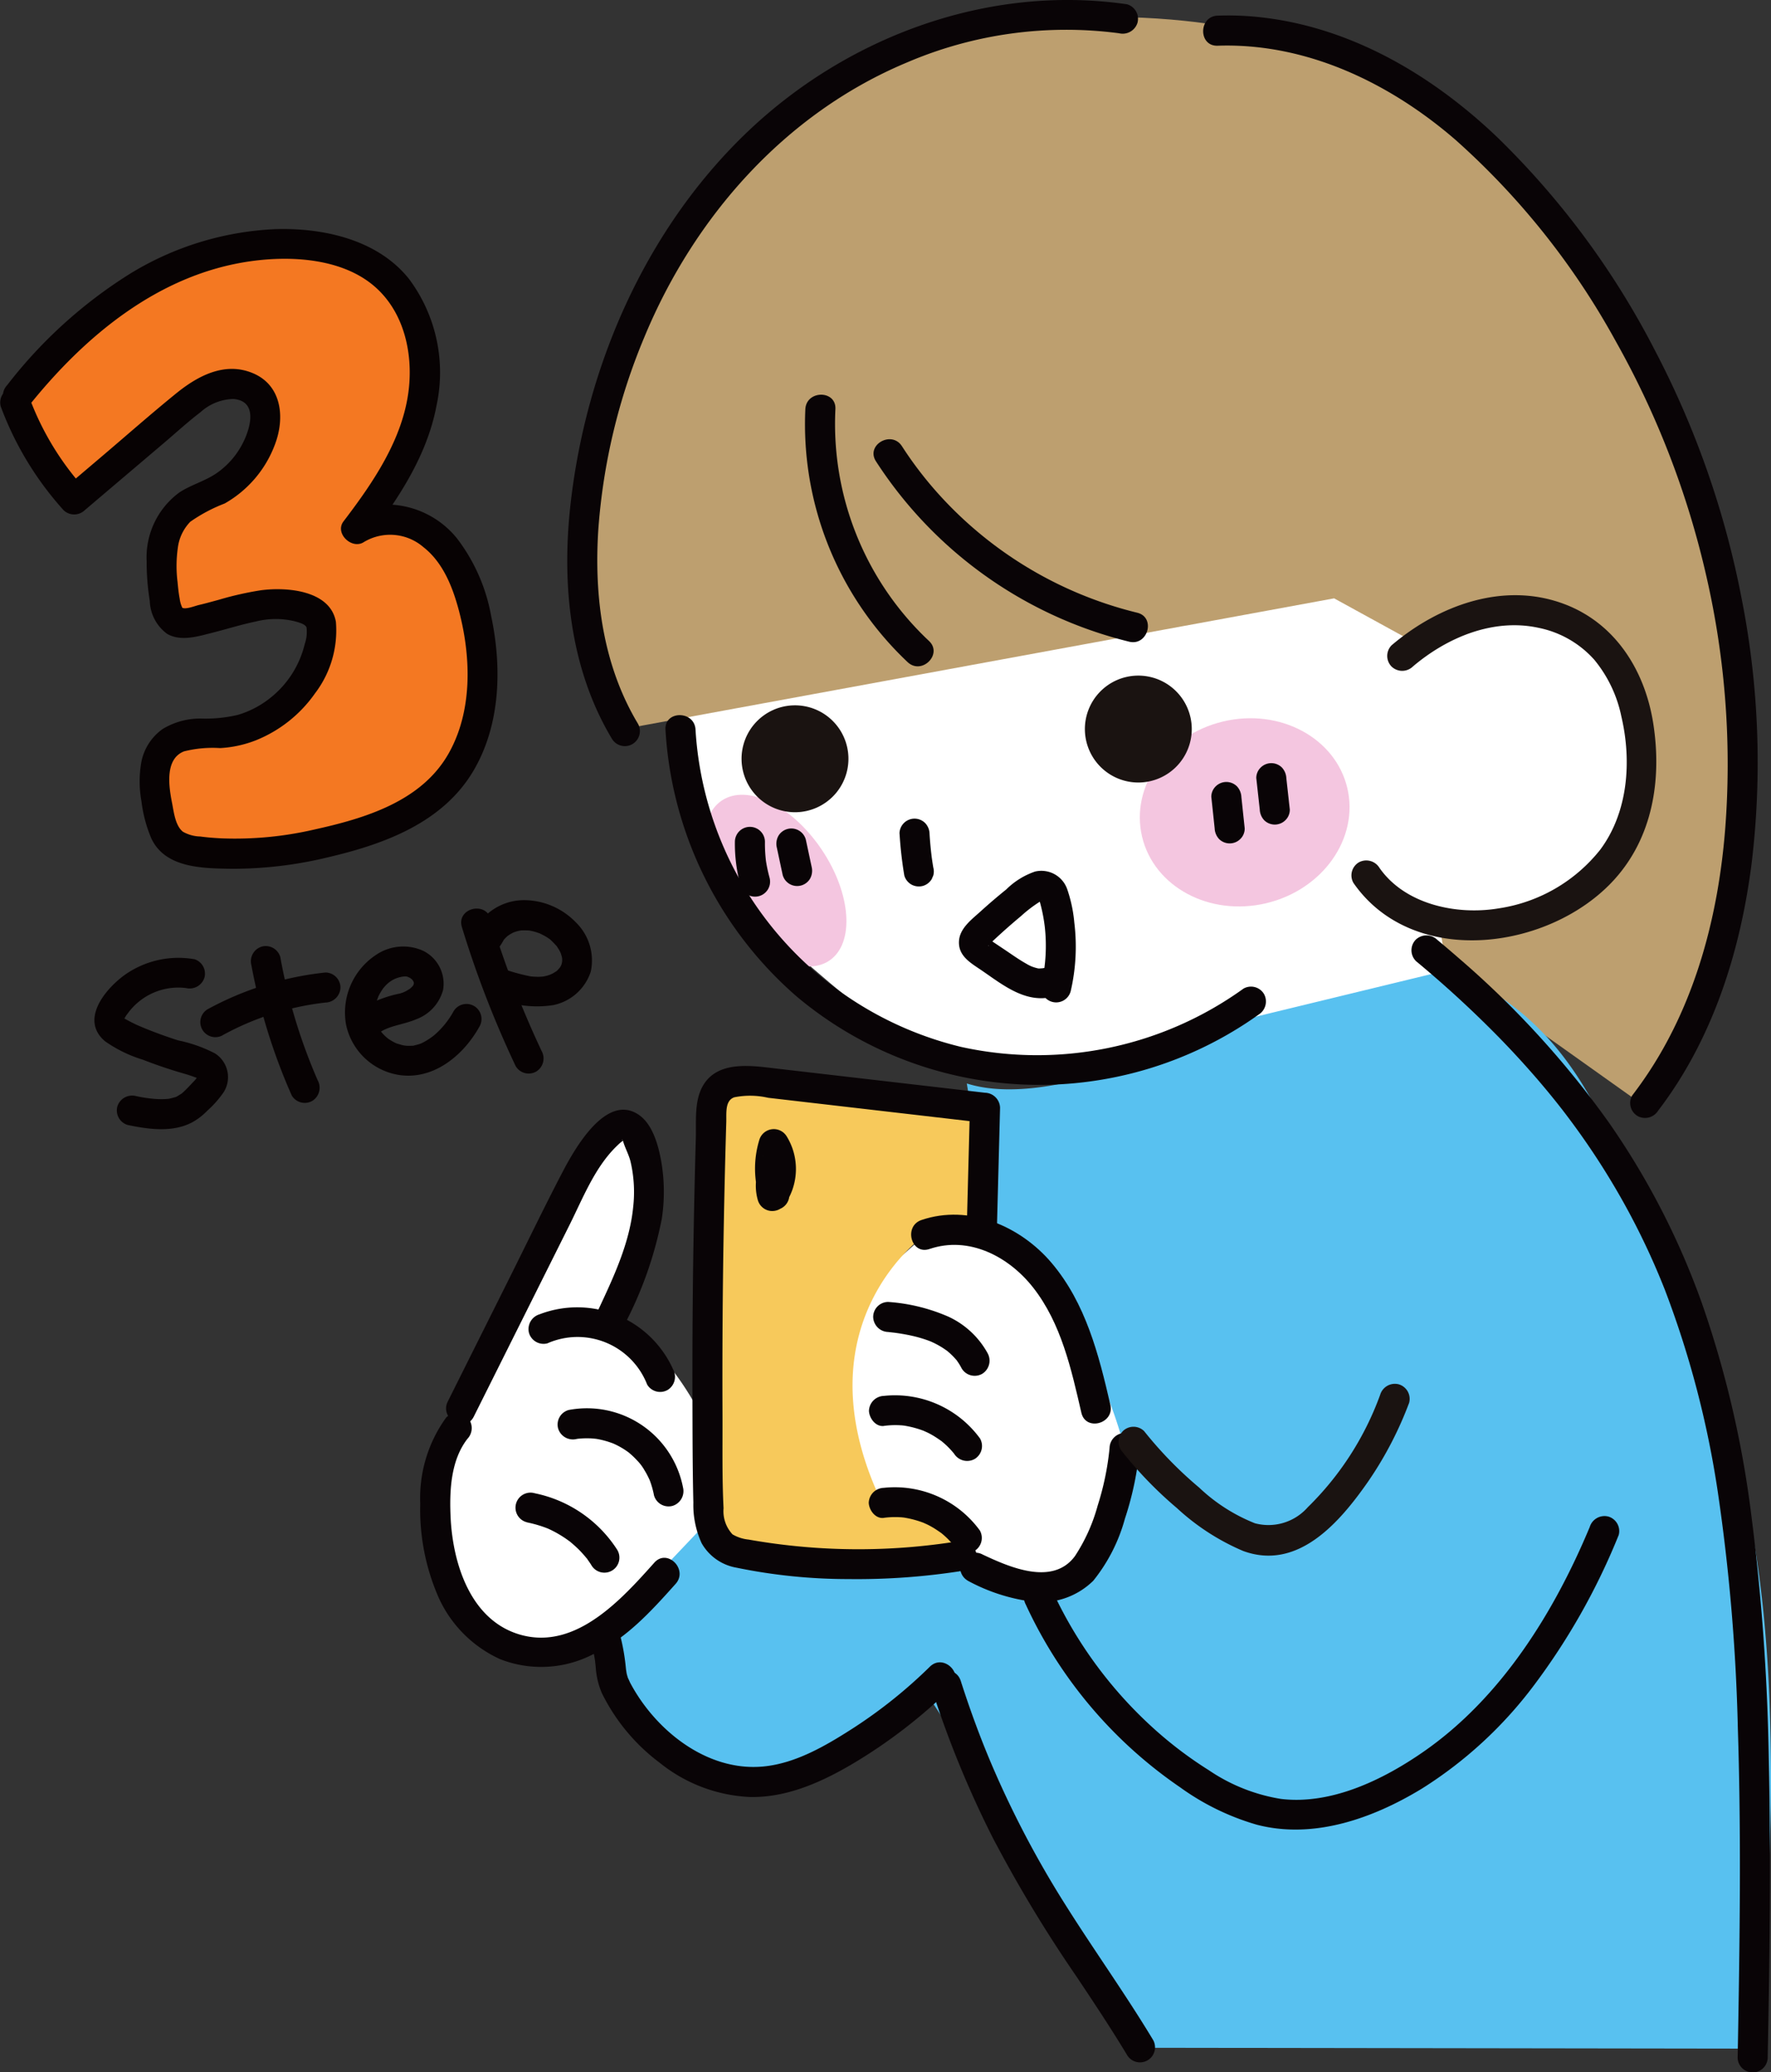 <svg xmlns="http://www.w3.org/2000/svg" xmlns:xlink="http://www.w3.org/1999/xlink" width="149.138" height="174.46" viewBox="0 0 149.138 174.46"><rect x="0" y="0" width="149.138" height="174.46" fill="#333333" stroke="none"/><defs><clipPath id="a"><rect width="149.138" height="174.46" fill="none"/></clipPath></defs><g clip-path="url(#a)"><path d="M95.253,212.095s-3.987-8.931-8.9-8.641l3.9-9.9s1.474-9.953-1.873-6.953-8.191,12.464-8.191,12.464l-6.04,13.028s-4.214,10.333-.116,14.285,4.541,7.3,12.459,2.819a44.541,44.541,0,0,1,15.818-5.241l25.647,3.007,8.076-14.87-16.263-21.719Z" transform="translate(-35.679 -91.875)" fill="#fff"/><path d="M165.085,134.117s-28.957,1.59-32.417.217-16.133-12.8-16.8-14.061-6.154-15.734-4.837-17.777,75.6-9.946,75.6-9.946,12.792,15.44,10.1,22.893-31.643,18.674-31.643,18.674" transform="translate(-54.731 -45.706)" fill="#fff"/><path d="M153.2,4.041s-22.259-5.5-38.715,6.919S96.9,47.728,96.9,47.728L99.155,62.99,160.2,51.768l7.009,3.845,9.15-2.839s13.577,1.921,10.211,15.718-17.5,10.8-17.5,10.8l.561,3.338,15.934,11.333s15.934-18.29,6.171-50.719S153.2,4.041,153.2,4.041" transform="translate(-47.852 -1.396)" fill="#bd9f6f"/><path d="M131,170.871l1.843,11.334a42.139,42.139,0,0,1,11.442,19.356s-.45,14.9-10.373,11.036l-3.364-1.957s-14.926,2.828-18.063-.122l-3.138-2.949-8.944,9.415s4.259,24.12,27.1,5.083c0,0,12.335,18.537,18.1,29.983l51.794.074s4.552-36.055-3.226-53.865S185.366,166.94,171.6,161.3L152,166.056s-13.353,7.23-21,4.815" transform="translate(-49.584 -79.658)" fill="#58c1f0"/><path d="M141.811,191.283l-5.323,1.38s-10.416,7.135-4.124,21.582c0,0,6.281-.575,6.767,2.247a13.451,13.451,0,0,1,.385,3.226s-21.42.258-20.744-1.269-.82-34.657.094-37.712,22.635,1.514,22.635,1.514Z" transform="translate(-58.551 -88.737)" fill="#f7c95b"/></g><g clip-path="url(#a)"><path d="M207.111,125.336c1,4.224-2.055,8.565-6.827,9.7s-9.453-1.374-10.455-5.6,2.054-8.565,6.827-9.7,9.453,1.374,10.455,5.6" transform="translate(-93.653 -58.998)" fill="#f4c6e0"/><path d="M127.735,146.151c-2.146,1.446-5.915-.4-8.419-4.117s-2.794-7.9-.649-9.35,5.915.4,8.419,4.117,2.794,7.9.649,9.35" transform="translate(-57.894 -65.283)" fill="#f4c6e0"/><path d="M189.49,116.79a4.5,4.5,0,1,1-4.588-4.419,4.5,4.5,0,0,1,4.588,4.419" transform="translate(-89.131 -55.494)" fill="#1a1311"/><path d="M132.369,121.734a4.5,4.5,0,1,1-4.588-4.419,4.5,4.5,0,0,1,4.588,4.419" transform="translate(-60.922 -57.936)" fill="#1a1311"/><path d="M110.716,120.175a32.215,32.215,0,0,0,11.078,22.486,31.782,31.782,0,0,0,38.872,1.5,1.3,1.3,0,0,0,.454-1.732,1.275,1.275,0,0,0-1.731-.454,29.744,29.744,0,0,1-23.766,4.909,29.292,29.292,0,0,1-22.377-26.713c-.083-1.621-2.614-1.63-2.531,0" transform="translate(-54.676 -58.747)" fill="#090406"/><path d="M149.662,137.419a33.541,33.541,0,0,0,.4,3.519,1.27,1.27,0,0,0,.582.757,1.3,1.3,0,0,0,.975.128,1.28,1.28,0,0,0,.756-.582l.128-.3a1.273,1.273,0,0,0,0-.672c-.055-.332-.105-.662-.15-.995q.022.169.045.337-.144-1.091-.21-2.189a1.341,1.341,0,0,0-.37-.894,1.265,1.265,0,0,0-1.79,0,1.262,1.262,0,0,0-.371.894" transform="translate(-73.91 -67.239)" fill="#090406"/><path d="M166.6,153.052c.133-.026-.235.012-.3.01-.146-.006-.046,0-.012.006a2.2,2.2,0,0,1-.276-.064,2.835,2.835,0,0,1-.769-.332c-.636-.353-1.231-.783-1.835-1.187l-.888-.594c-.159-.106-.315-.221-.478-.32-.014-.008-.172-.091-.06-.036.05.04.048.037-.007-.011-.064-.064-.058-.051.017.041l.042.156a.312.312,0,0,1,.005.3c-.009.306-.068.094.028.04,0,0-.221.207.052-.039.051-.046.1-.1.149-.143.269-.257.543-.509.818-.759q.827-.75,1.685-1.464a11.381,11.381,0,0,1,1.555-1.194,1.685,1.685,0,0,1,.182-.1c-.153.063.053-.009.07-.01-.128.006-.038-.015-.027.005h-.039c-.3-.238-.153-.08-.277-.207,0,0,.105.178.052.069s.028.077.03.084c.033.105.063.212.091.318a13.938,13.938,0,0,1,.374,1.962,14.506,14.506,0,0,1-.257,4.7,1.266,1.266,0,1,0,2.44.673,16.64,16.64,0,0,0,.3-5.76,11.815,11.815,0,0,0-.576-2.745,2.307,2.307,0,0,0-2.723-1.551,6.376,6.376,0,0,0-2.432,1.508q-1.117.9-2.181,1.866c-.739.669-1.734,1.4-1.8,2.479-.068,1.165.828,1.746,1.683,2.318,1.8,1.2,3.713,2.877,6.027,2.416a1.277,1.277,0,0,0,.884-1.556,1.29,1.29,0,0,0-1.556-.884" transform="translate(-78.796 -71.53)" fill="#090406"/><path d="M133.956,66.864a27.514,27.514,0,0,0,8.618,21.3c1.19,1.109,2.984-.676,1.79-1.79a25.044,25.044,0,0,1-7.877-19.507c.085-1.628-2.446-1.623-2.531,0" transform="translate(-66.137 -32.419)" fill="#090406"/><path d="M145.54,74.919A35.45,35.45,0,0,0,166.862,90.1c1.582.384,2.257-2.056.673-2.44a33.1,33.1,0,0,1-16.479-9.718,31.636,31.636,0,0,1-3.331-4.3c-.881-1.363-3.072-.1-2.185,1.278" transform="translate(-71.772 -36.079)" fill="#090406"/><path d="M201.532,131.326q.14,1.321.28,2.642a1.412,1.412,0,0,0,.37.894,1.265,1.265,0,0,0,1.79,0,1.225,1.225,0,0,0,.37-.894q-.14-1.321-.28-2.642a1.407,1.407,0,0,0-.371-.895,1.266,1.266,0,0,0-1.79,0,1.227,1.227,0,0,0-.371.895" transform="translate(-99.524 -64.23)" fill="#090406"/><path d="M209.013,128.2l.292,2.64a1.408,1.408,0,0,0,.37.895,1.266,1.266,0,0,0,1.79,0,1.225,1.225,0,0,0,.37-.895l-.292-2.64a1.408,1.408,0,0,0-.37-.895,1.266,1.266,0,0,0-1.79,0,1.225,1.225,0,0,0-.371.895" transform="translate(-103.219 -62.688)" fill="#090406"/><path d="M122.268,138.791a13.3,13.3,0,0,0,.476,3.682,1.266,1.266,0,0,0,2.441-.673,12.26,12.26,0,0,1-.323-1.562c.015.112.03.224.045.337a12.285,12.285,0,0,1-.108-1.783,1.265,1.265,0,1,0-2.531,0" transform="translate(-60.382 -67.917)" fill="#090406"/><path d="M129.209,139.4l.493,2.31a1.265,1.265,0,0,0,2.313.3,1.382,1.382,0,0,0,.128-.975l-.493-2.31a1.265,1.265,0,0,0-2.313-.3,1.382,1.382,0,0,0-.128.975" transform="translate(-63.792 -68.049)" fill="#090406"/><path d="M168.368,218.035c-.975-4.229-2.074-8.542-4.937-11.931-2.624-3.107-6.959-4.984-10.966-3.626-1.534.52-.876,2.966.673,2.441,3.322-1.126,6.673.63,8.726,3.244,2.369,3.016,3.221,6.891,4.064,10.545.366,1.586,2.807.915,2.44-.673" transform="translate(-74.864 -99.772)" fill="#090406"/><path d="M146.549,219.073c.177.019.353.039.53.06.06.007.2.025.061.007.088.012.176.025.264.038.374.057.746.123,1.115.206.346.077.689.169,1.026.277q.253.082.5.177c.021.008.252.1.147.058s.173.083.166.079a7.351,7.351,0,0,1,.788.439c.127.081.248.169.371.255-.1-.071-.071-.059.01.009.057.048.115.1.171.146a6.658,6.658,0,0,1,.658.683c.121.142-.092-.15,0,.01.037.063.085.122.125.184.091.141.173.287.251.436a1.275,1.275,0,0,0,1.731.454,1.3,1.3,0,0,0,.454-1.732,7.227,7.227,0,0,0-3.285-3.07,15.262,15.262,0,0,0-5.088-1.248,1.269,1.269,0,0,0-1.265,1.265,1.3,1.3,0,0,0,1.265,1.265" transform="translate(-71.748 -106.937)" fill="#090406"/><path d="M145.834,234.628a7.469,7.469,0,0,1,.939-.064c.157,0,.314.005.47.015.069,0,.139.01.209.017.137.013.2.022.027,0a8.264,8.264,0,0,1,1.815.492c-.243-.094.1.048.176.087q.212.1.417.219c.275.155.53.334.79.513.122.085-.148-.127.033.027.053.045.107.089.16.135q.178.155.345.32t.324.342c.047.052.092.105.137.158.023.028.234.3.061.074a1.3,1.3,0,0,0,1.732.454,1.279,1.279,0,0,0,.454-1.731,8.872,8.872,0,0,0-8.087-3.584,1.3,1.3,0,0,0-1.265,1.265c.027.613.562,1.356,1.265,1.265" transform="translate(-71.395 -114.589)" fill="#090406"/><path d="M140.837,191.244q.136-5.214.272-10.427a1.3,1.3,0,0,0-1.265-1.265l-17.5-2.027c-2.131-.247-5.119-.761-6.333,1.578-.657,1.267-.483,2.922-.523,4.306q-.061,2.139-.109,4.28-.2,8.812-.175,17.627c.008,2.914.007,5.831.078,8.744a7.7,7.7,0,0,0,.695,3.411,4.186,4.186,0,0,0,2.9,2.056,46.624,46.624,0,0,0,9.452.967,56.973,56.973,0,0,0,9.864-.733,1.275,1.275,0,0,0,.884-1.557,1.3,1.3,0,0,0-1.557-.884,52.883,52.883,0,0,1-15.7.148c-.631-.09-1.262-.187-1.888-.3a3.326,3.326,0,0,1-1.35-.436,2.852,2.852,0,0,1-.757-2.2c-.134-2.641-.078-5.3-.09-7.949q-.036-8.184.118-16.367.077-4.091.2-8.182c.023-.771-.12-1.823.677-2.1a6.812,6.812,0,0,1,2.857.043l18.248,2.114-1.265-1.265q-.136,5.214-.272,10.427a1.266,1.266,0,0,0,2.531,0" transform="translate(-56.893 -87.559)" fill="#090406"/><path d="M128.464,193.032a7.339,7.339,0,0,1-.308-1.32c.015.112.03.224.045.336a7.374,7.374,0,0,1,0-1.832c-.015.112-.03.224-.045.337a7.372,7.372,0,0,1,.255-1.169l-2.313.3a3.775,3.775,0,0,1,.2.347c.03.06.056.121.084.181-.167-.348-.061-.143-.03-.055a4.072,4.072,0,0,1,.186.774q-.023-.168-.045-.337a4.347,4.347,0,0,1,0,1.129c.015-.112.03-.224.045-.337a4.752,4.752,0,0,1-.225.868c-.035.092-.014.042.065-.148-.018.04-.036.08-.055.12-.029.06-.059.119-.091.178a3.961,3.961,0,0,1-.249.393l2.313.3a3.386,3.386,0,0,1-.107-.5c.015.112.03.224.045.337a3.392,3.392,0,0,1,0-.8c-.015.112-.03.224-.045.336a3.263,3.263,0,0,1,.111-.5c.021-.069.054-.138.073-.207q-.124.283-.04.1.032-.066.067-.131l-2.358-.639-.024.473a1.273,1.273,0,0,0,1.265,1.265,1.293,1.293,0,0,0,1.265-1.265c.008-.157.016-.315.024-.473a1.275,1.275,0,0,0-.929-1.22,1.291,1.291,0,0,0-1.429.582,4.435,4.435,0,0,0-.363,3.32,1.271,1.271,0,0,0,1.052.907,1.3,1.3,0,0,0,1.261-.6,5.238,5.238,0,0,0,.122-5.669,1.273,1.273,0,0,0-2.313.3,8.292,8.292,0,0,0,.056,4.994,1.266,1.266,0,0,0,2.44-.673" transform="translate(-62.033 -92.741)" fill="#090406"/><path d="M160.365,250.764a15.52,15.52,0,0,0,5.649,1.8,6.293,6.293,0,0,0,4.946-1.787,14.335,14.335,0,0,0,2.661-5.22,26.349,26.349,0,0,0,1.238-5.952,1.275,1.275,0,0,0-1.265-1.265,1.293,1.293,0,0,0-1.265,1.265,23.368,23.368,0,0,1-1,4.842,14.8,14.8,0,0,1-1.914,4.257c-1.876,2.55-5.538.921-7.767-.127a1.3,1.3,0,0,0-1.732.454,1.276,1.276,0,0,0,.454,1.731" transform="translate(-78.891 -117.705)" fill="#090406"/><path d="M76.55,210.411l8.067-16.143c1.141-2.284,2.152-4.913,4.042-6.7a3.6,3.6,0,0,1,.534-.442c-.239.09-.157-.2-.058.135.166.561.466,1.081.612,1.663a11.253,11.253,0,0,1,.228,3.83c-.3,3.084-1.682,5.976-2.977,8.745a1.3,1.3,0,0,0,.454,1.731,1.276,1.276,0,0,0,1.732-.454,32.569,32.569,0,0,0,3.2-9.024,15.027,15.027,0,0,0-.016-4.642c-.229-1.374-.7-3.278-1.928-4.111-2.751-1.869-5.422,2.921-6.422,4.835-1.55,2.968-3,5.99-4.5,8.986l-5.154,10.313c-.726,1.453,1.456,2.736,2.185,1.278" transform="translate(-36.653 -91.152)" fill="#090406"/><path d="M89.517,220.461a6.291,6.291,0,0,1,8.395,3.468,1.273,1.273,0,0,0,1.732.454,1.3,1.3,0,0,0,.454-1.731,8.853,8.853,0,0,0-11.253-4.631,1.3,1.3,0,0,0-.884,1.556,1.274,1.274,0,0,0,1.556.884" transform="translate(-43.416 -107.373)" fill="#090406"/><path d="M94.376,236.835c.417-.069-.115.006.125-.019q.165-.017.332-.027.333-.019.666-.006c.111,0,.222.012.332.022.034,0,.316.038.127.01.219.032.437.077.652.131q.291.073.575.171c.1.035.21.073.312.114-.15-.06.077.036.125.059a6.673,6.673,0,0,1,1.129.676c.179.133-.209-.185.085.071.062.055.125.108.186.163q.23.209.44.437a3.963,3.963,0,0,1,.626.831c.109.176.21.357.3.542.037.074.072.149.107.224.167.354-.069-.212.064.155a7.708,7.708,0,0,1,.331,1.195,1.274,1.274,0,0,0,1.557.884,1.3,1.3,0,0,0,.884-1.557,8.243,8.243,0,0,0-9.631-6.515,1.27,1.27,0,0,0-.884,1.556,1.3,1.3,0,0,0,1.556.884" transform="translate(-45.815 -115.694)" fill="#090406"/><path d="M86.775,250.8a10.37,10.37,0,0,1,1.762.521c.168.065-.279-.128,0,0l.172.079q.213.1.422.212.416.223.809.485.177.118.348.244c.12.088.14.088.007,0a2.054,2.054,0,0,1,.183.148q.345.286.663.6.333.334.632.7a.911.911,0,0,1,.118.148c-.11-.231-.052-.064,0,.008.1.14.2.284.293.429a1.266,1.266,0,1,0,2.185-1.277,10.818,10.818,0,0,0-6.923-4.744,1.266,1.266,0,1,0-.673,2.44" transform="translate(-42.401 -122.64)" fill="#090406"/><path d="M72.11,235.391a11.539,11.539,0,0,0-2.19,7.255,18.411,18.411,0,0,0,1.577,7.976,10.4,10.4,0,0,0,5.151,5.122,9.491,9.491,0,0,0,7.823-.411c2.8-1.308,4.93-3.665,6.953-5.927,1.083-1.211-.7-3.007-1.79-1.79-2.729,3.052-6.551,7.332-11.175,6.1-4.282-1.145-5.8-5.984-5.983-9.917-.1-2.21,0-4.789,1.424-6.614a1.308,1.308,0,0,0,0-1.79,1.274,1.274,0,0,0-1.79,0" transform="translate(-34.53 -116.066)" fill="#090406"/><path d="M141.515.361c-11.735-1.709-23.707,2.758-32.161,10.93S95.942,30.922,94.647,42.5c-.752,6.723-.038,13.836,3.511,19.727a1.267,1.267,0,0,0,2.186-1.278c-2.951-4.9-3.714-10.684-3.355-16.313a51.407,51.407,0,0,1,3.885-16.265c4.192-10.117,11.856-18.813,22.062-23.091A34.044,34.044,0,0,1,140.842,2.8a1.306,1.306,0,0,0,1.556-.884,1.275,1.275,0,0,0-.884-1.556" transform="translate(-46.608 0)" fill="#090406"/><path d="M201.4,5.119c7.462-.254,14.478,3.125,20.026,7.921A63.662,63.662,0,0,1,234.9,29.952a73.526,73.526,0,0,1,7.673,19.908,70.686,70.686,0,0,1,1.562,21.265c-.571,7.075-2.4,14.2-6.3,20.209q-.719,1.109-1.525,2.157a1.273,1.273,0,0,0,.454,1.732,1.3,1.3,0,0,0,1.731-.454c4.59-6,6.914-13.36,7.867-20.779a71.065,71.065,0,0,0-.813-22.207A75.94,75.94,0,0,0,238.2,30.723a69.038,69.038,0,0,0-13.3-17.945c-5.652-5.378-12.72-9.47-20.617-10.125a24.676,24.676,0,0,0-2.883-.065c-1.624.055-1.632,2.586,0,2.531" transform="translate(-98.86 -1.27)" fill="#090406"/><path d="M235.187,157.73a91.759,91.759,0,0,1,7.151,6.584q1.6,1.647,3.1,3.387c.932,1.085,1.835,2.2,2.623,3.254a62.8,62.8,0,0,1,4.628,7.113,61.105,61.105,0,0,1,3.49,7.381,81.326,81.326,0,0,1,4.44,16.949,161.671,161.671,0,0,1,1.693,19.928c.263,8.124.183,16.257.044,24.383q-.028,1.682-.061,3.363a1.266,1.266,0,0,0,2.531,0c.162-8.381.285-16.769.09-25.151a184.244,184.244,0,0,0-1.525-20.964,86.4,86.4,0,0,0-4.107-17.413,64.312,64.312,0,0,0-7.862-15.25,77.656,77.656,0,0,0-12.539-13.734q-.941-.822-1.9-1.621a1.3,1.3,0,0,0-1.79,0,1.276,1.276,0,0,0,0,1.79" transform="translate(-115.966 -76.835)" fill="#090406"/><path d="M170.529,259.61a37.758,37.758,0,0,0,12.987,15.372,20.931,20.931,0,0,0,6.473,3.155c4.816,1.249,9.829-.559,13.932-3.067a35.2,35.2,0,0,0,9.41-8.69,55.746,55.746,0,0,0,7.123-12.634,1.273,1.273,0,0,0-.884-1.557,1.3,1.3,0,0,0-1.556.884c-3.007,7.2-7.439,14.34-13.94,18.876-3.412,2.38-7.787,4.523-12.057,4.015a15.065,15.065,0,0,1-6.067-2.41,33.4,33.4,0,0,1-4.95-3.791,35.92,35.92,0,0,1-8.286-11.432,1.275,1.275,0,0,0-1.731-.454,1.294,1.294,0,0,0-.454,1.731" transform="translate(-84.141 -124.52)" fill="#090406"/><path d="M97.934,270.454a17.293,17.293,0,0,1,.442,1.748q.036.2.067.392c.008.049.035.26,0,.01.024.2.043.391.062.587a6.56,6.56,0,0,0,.517,2.145,16.321,16.321,0,0,0,4.864,5.853,13.036,13.036,0,0,0,7.562,2.883c3.117.081,6.072-1.247,8.7-2.8a43.742,43.742,0,0,0,8.282-6.379c1.166-1.141-.624-2.931-1.789-1.79a40.816,40.816,0,0,1-6.535,5.223c-2.256,1.445-4.786,2.929-7.51,3.181-4.728.438-9.063-3.039-11.188-7.038-.046-.087-.252-.578-.147-.289a4.151,4.151,0,0,1-.153-.5c-.024-.107-.073-.536-.034-.143-.014-.143-.03-.286-.045-.43a17.592,17.592,0,0,0-.657-3.32,1.266,1.266,0,0,0-2.44.673" transform="translate(-48.335 -132.793)" fill="#090406"/><path d="M230,105.007c2.889-2.456,6.781-4.094,10.607-3.258a8.545,8.545,0,0,1,4.67,2.679,10.947,10.947,0,0,1,2.279,4.756c.885,3.748.588,8.058-1.763,11.225a13.425,13.425,0,0,1-8.575,4.956c-3.529.587-7.883-.327-10.033-3.421a1.3,1.3,0,0,0-1.731-.454,1.277,1.277,0,0,0-.454,1.732c5.044,7.257,16.593,5.661,21.978-.295,3.235-3.578,3.991-8.42,3.279-13.071-.684-4.471-3.174-8.5-7.538-10.125-5.094-1.9-10.555.126-14.508,3.486a1.277,1.277,0,0,0,0,1.79,1.292,1.292,0,0,0,1.79,0" transform="translate(-111.025 -48.892)" fill="#1a1311"/><path d="M186.464,235.932a33.358,33.358,0,0,0,4.56,4.691,19.351,19.351,0,0,0,5.578,3.608c4.62,1.688,8.137-2.437,10.5-5.822a30.642,30.642,0,0,0,3.471-6.656,1.276,1.276,0,0,0-.884-1.557,1.294,1.294,0,0,0-1.556.884,25.367,25.367,0,0,1-6.1,9.471,4.408,4.408,0,0,1-4.446,1.345A14.7,14.7,0,0,1,192.9,238.9a33.308,33.308,0,0,1-4.644-4.762,1.274,1.274,0,0,0-1.79,0,1.3,1.3,0,0,0,0,1.79" transform="translate(-91.908 -113.659)" fill="#1a1311"/><path d="M145.8,249.923a7.469,7.469,0,0,1,.939-.064c.157,0,.314.005.47.015.069,0,.139.01.209.017.137.013.2.022.027,0a8.265,8.265,0,0,1,1.815.492c-.243-.094.1.048.176.087q.212.1.417.219c.275.155.53.334.79.513.122.085-.148-.127.033.027.053.045.107.089.16.135q.178.155.345.32t.324.342c.047.052.092.105.137.158.023.028.234.3.061.074a1.3,1.3,0,0,0,1.732.454,1.279,1.279,0,0,0,.454-1.731,8.872,8.872,0,0,0-8.087-3.584,1.3,1.3,0,0,0-1.265,1.265c.027.613.562,1.356,1.265,1.265" transform="translate(-71.378 -122.143)" fill="#090406"/><path d="M154.964,279.4a85.509,85.509,0,0,0,5.126,12.511,113.765,113.765,0,0,0,7.059,11.7c1.46,2.188,2.918,4.378,4.275,6.631a1.266,1.266,0,0,0,2.185-1.277c-2.345-3.894-5-7.589-7.418-11.434a83.428,83.428,0,0,1-6.214-11.834c-.968-2.281-1.819-4.612-2.574-6.971-.495-1.545-2.939-.885-2.44.673" transform="translate(-76.496 -137.215)" fill="#090406"/><path d="M2.741,53.37a37.921,37.921,0,0,1,10.6-9.479,23.138,23.138,0,0,1,13.7-3.2,11.976,11.976,0,0,1,6.6,2.534c3.014,2.575,3.9,7.022,3.087,10.9s-3.053,7.3-5.461,10.45c1.971-1.405,4.868-.834,6.683.767a11.935,11.935,0,0,1,3.3,6.338c1.208,5.058.819,10.951-2.812,14.674-2.171,2.227-5.205,3.383-8.206,4.2a30.732,30.732,0,0,1-12.695,1.091,3.8,3.8,0,0,1-1.5-.473,4.206,4.206,0,0,1-1.44-2.8c-.448-2.053-.721-4.615.97-5.862,1.194-.88,2.829-.66,4.308-.761a9.4,9.4,0,0,0,8.441-8.388,2.041,2.041,0,0,0-.194-1.228,1.86,1.86,0,0,0-.76-.63c-3.071-1.594-6.688.324-10.1.917a2.06,2.06,0,0,1-1.163-.042c-.69-.3-.888-1.165-1-1.909-.39-2.692-.586-5.917,1.532-7.625A15.461,15.461,0,0,1,19.36,61.43a8.168,8.168,0,0,0,4.068-5.055,3.621,3.621,0,0,0-.14-2.7,3.155,3.155,0,0,0-3.562-1.187,9.225,9.225,0,0,0-3.4,2.12L7.5,62.1a24.964,24.964,0,0,1-4.965-8.175" transform="translate(-1.25 -20.047)" fill="#f47822"/><path d="M2.386,53.029C7.124,47.1,13.376,41.882,21.129,40.8c3.421-.477,7.71-.237,10.44,2.149,2.438,2.13,3.209,5.538,2.851,8.656-.479,4.167-3.018,7.856-5.493,11.1-.771,1.011.725,2.415,1.731,1.731a4.293,4.293,0,0,1,5,.438c1.7,1.328,2.515,3.5,3.033,5.518.988,3.85,1.093,8.329-.927,11.878C35.467,86.3,30.7,87.714,26.453,88.65a29.54,29.54,0,0,1-7.8.739c-.6-.029-1.2-.075-1.787-.156a3.11,3.11,0,0,1-1.46-.4c-.655-.513-.773-1.7-.922-2.451-.271-1.377-.614-3.673,1.009-4.315a9.882,9.882,0,0,1,3.04-.277,9.7,9.7,0,0,0,3-.649,11.173,11.173,0,0,0,4.992-3.954,8.738,8.738,0,0,0,1.761-6.029c-.478-2.674-4.2-2.942-6.321-2.653a27.127,27.127,0,0,0-3.54.8c-.563.154-1.126.31-1.694.443-.3.072-1.075.383-1.377.231a2.468,2.468,0,0,1-.221-.756c-.09-.471-.139-.953-.183-1.429a10.956,10.956,0,0,1,.022-2.841,3.835,3.835,0,0,1,1.051-2.216A13.328,13.328,0,0,1,18.917,61.2a9.521,9.521,0,0,0,4.247-5c.839-2.228.571-4.944-1.864-5.969-2.362-.995-4.637.217-6.464,1.7-2.142,1.738-4.215,3.569-6.318,5.354L5.352,59.972H7.141A23.82,23.82,0,0,1,2.5,52.354,1.3,1.3,0,0,0,.945,51.47a1.277,1.277,0,0,0-.884,1.557,27.044,27.044,0,0,0,5.291,8.733,1.289,1.289,0,0,0,1.789,0l6.716-5.7c1-.849,1.974-1.746,3.019-2.54A4.261,4.261,0,0,1,19.661,52.4c2.255.188,1.329,2.841.568,4.114a6.8,6.8,0,0,1-2.1,2.207c-.961.627-2.094.927-3.047,1.565a6.774,6.774,0,0,0-2.732,5.767,20.473,20.473,0,0,0,.264,3.351,3.569,3.569,0,0,0,1.462,2.77c1.167.673,2.643.2,3.855-.107s2.384-.68,3.6-.93a6.851,6.851,0,0,1,3.293-.022c.282.082.873.22.987.514a3.061,3.061,0,0,1-.147,1.394,8.24,8.24,0,0,1-3.031,4.644,8.011,8.011,0,0,1-2.6,1.327,11.846,11.846,0,0,1-2.976.313,6.086,6.086,0,0,0-3.371.884,4.46,4.46,0,0,0-1.773,2.72,9.336,9.336,0,0,0,0,3.364,11.467,11.467,0,0,0,.817,3.087c1.157,2.541,4.343,2.551,6.756,2.588a33.92,33.92,0,0,0,8.229-.989c4.68-1.1,9.573-2.9,12.146-7.249,2.3-3.884,2.414-8.731,1.5-13.042A15.167,15.167,0,0,0,38.5,64.157a7.662,7.662,0,0,0-5.975-2.874,5.823,5.823,0,0,0-3.141.97q.866.865,1.732,1.732c2.5-3.278,4.871-6.906,5.643-11.027a13.164,13.164,0,0,0-2.32-10.669c-2.639-3.3-7.172-4.3-11.2-4.188A25.551,25.551,0,0,0,10.9,41.888,39.564,39.564,0,0,0,.6,51.24a1.3,1.3,0,0,0,0,1.789,1.274,1.274,0,0,0,1.79,0" transform="translate(0 -18.812)" fill="#070203"/><path d="M24.089,159.43a7.819,7.819,0,0,0-5.9,1.379c-1.636,1.214-3.7,3.769-1.576,5.542A11.226,11.226,0,0,0,19.8,167.9q1.742.68,3.542,1.193c.387.11.8.267,1.12.38-.094-.033.1.03.083.071a.761.761,0,0,1-.1-.228c-.045-.007-.229.26-.286.319-.33.342-.649.7-1,1.018-.04.036-.086.071-.125.108-.19.182.224-.123-.009.005-.127.069-.244.154-.372.224-.053.028-.11.053-.164.078.153-.069.134-.046-.011-.009s-.3.083-.458.116c-.349.076.158-.009-.07.013-.106.01-.213.018-.319.023-.241.011-.482.006-.723-.007a11.665,11.665,0,0,1-1.714-.25,1.3,1.3,0,0,0-1.556.884,1.277,1.277,0,0,0,.884,1.556c1.749.36,3.708.644,5.369-.2a5.327,5.327,0,0,0,1.326-1.009,8.6,8.6,0,0,0,1.389-1.577,2.372,2.372,0,0,0-.742-3.24,11.869,11.869,0,0,0-3.111-1.1c-1.151-.37-2.29-.788-3.4-1.269-.361-.157-.773-.382-1.069-.541-.237-.128-.033-.117-.068.021a1.781,1.781,0,0,1,.28-.454,5.258,5.258,0,0,1,4.922-2.162,1.305,1.305,0,0,0,1.556-.884,1.275,1.275,0,0,0-.884-1.556" transform="translate(-7.756 -78.684)" fill="#070203"/><path d="M35.19,167.027a23.416,23.416,0,0,1,8.657-2.75,1.3,1.3,0,0,0,1.265-1.265,1.274,1.274,0,0,0-1.265-1.265,26.517,26.517,0,0,0-9.934,3.1,1.266,1.266,0,0,0,1.278,2.185" transform="translate(-16.442 -79.876)" fill="#070203"/><path d="M41.794,158.958a49.2,49.2,0,0,0,3.4,10.978,1.274,1.274,0,0,0,1.732.454,1.3,1.3,0,0,0,.454-1.731,46.563,46.563,0,0,1-3.149-10.374,1.277,1.277,0,0,0-1.556-.884,1.293,1.293,0,0,0-.884,1.556" transform="translate(-20.626 -77.713)" fill="#070203"/><path d="M60.3,164.669c.855-.6,2.055-.67,3.113-1.129a3.641,3.641,0,0,0,2.245-2.453,3.086,3.086,0,0,0-1.691-3.311,4.073,4.073,0,0,0-3.975.366,5.809,5.809,0,0,0-2.5,5.867,5.422,5.422,0,0,0,4.454,4.226c2.914.446,5.433-1.651,6.777-4.072a1.266,1.266,0,1,0-2.186-1.278,7.181,7.181,0,0,1-1.658,2.03,5.923,5.923,0,0,1-.912.59,1.8,1.8,0,0,1-.413.161c-.105.032-.214.053-.319.084-.253.075.154.011-.131.023-.157.007-.313.015-.471.008.012,0-.369-.036-.183-.011s-.191-.041-.18-.038c-.154-.034-.3-.087-.455-.129-.351-.1.114.062-.083-.027-.108-.049-.214-.1-.318-.16a4.548,4.548,0,0,1-.45-.287c.166.119.006,0-.023-.023-.073-.067-.147-.132-.218-.2s-.135-.144-.2-.215c-.026-.027-.148-.186-.024-.02a3.779,3.779,0,0,1-.313-.5c.009.016-.147-.333-.084-.174s-.064-.21-.058-.189a4.29,4.29,0,0,1-.109-.469c.043.236,0-.02,0-.082-.007-.1-.01-.2-.01-.3,0-.08,0-.161.007-.241,0-.025.054-.4.009-.144a4.9,4.9,0,0,1,.139-.589c.022-.072.175-.46.087-.265a4.359,4.359,0,0,1,.286-.533c.043-.069.088-.135.134-.2.2-.292-.142.131.1-.124a2.438,2.438,0,0,1,1.72-.92.677.677,0,0,1,.353.061c-.192-.061.045.023.1.053s.239.192.1.061a1.871,1.871,0,0,1,.174.179c-.118-.144,0,.015.017.046.165.349-.028-.128.037.091q.032.135.009-.038a1.119,1.119,0,0,1,0,.184l0,.062c.017-.143.008-.142-.025,0l.043-.091a1.846,1.846,0,0,1-.111.2c.026-.045.159-.161-.015.016a2.982,2.982,0,0,1-.257.243c.155-.126-.005,0-.036.016-.107.06-.209.127-.317.183.02-.011-.341.151-.183.088a2.564,2.564,0,0,0-.256.081,10.136,10.136,0,0,0-3.008,1.113,1.3,1.3,0,0,0-.454,1.731,1.276,1.276,0,0,0,1.731.454" transform="translate(-28.348 -77.739)" fill="#070203"/><path d="M76.788,152.669a85.918,85.918,0,0,0,4.531,11.711,1.276,1.276,0,0,0,1.731.454A1.294,1.294,0,0,0,83.5,163.1,81.433,81.433,0,0,1,79.229,152c-.472-1.554-2.916-.892-2.44.673" transform="translate(-37.892 -74.626)" fill="#070203"/><path d="M81.126,153.424c.056-.111.134-.215.186-.326s-.023.017-.041.04c.033-.042.069-.083.1-.122.084-.094.174-.179.266-.264.014-.013.153-.123.039-.036s.138-.088.136-.087c.092-.058.187-.107.282-.159.016-.009.18-.088.046-.026s.065-.022.1-.035c.1-.035.207-.066.312-.091.07-.017.142-.027.212-.045.17-.043-.188,0,.009,0a6,6,0,0,1,.8.015c-.216-.03.153.04.213.055q.212.052.419.123c.078.027.157.055.234.087-.026-.011-.146-.066-.016,0s.261.129.387.2q.155.089.3.189c.045.03.088.063.133.094.115.079-.126-.119.043.041s.337.336.5.514c.1.1-.017-.021-.029-.039.04.061.084.119.123.181a3.717,3.717,0,0,1,.19.329c.017.033.112.24.049.092s.008.027.015.047c.031.1.064.2.089.3.016.068.028.136.04.2,0-.023-.008-.219-.017-.079,0,.05.006.1.006.154s-.021.326,0,.141c.017-.155-.036.139-.052.19s-.093.248-.027.1-.012.017-.024.037c-.053.089-.107.175-.162.261.144-.223-.076.068-.141.129-.038.035-.079.067-.116.1-.13.123.167-.094.008-.01-.092.048-.177.114-.269.164s-.355.148-.13.072c-.135.046-.267.095-.405.131-.12.031-.242.053-.364.077-.146.029.059-.011.074-.011-.1,0-.207.015-.31.017a5.443,5.443,0,0,1-.545-.016c-.068-.006-.136-.011-.2-.019.138.016-.019,0-.069-.013a16.236,16.236,0,0,1-2.123-.581,1.275,1.275,0,0,0-1.556.884,1.294,1.294,0,0,0,.884,1.556,8.884,8.884,0,0,0,4.782.571,4.2,4.2,0,0,0,3.153-2.827,4.473,4.473,0,0,0-1.262-4.14,6.088,6.088,0,0,0-4.254-1.865,4.683,4.683,0,0,0-4.208,2.419,1.266,1.266,0,1,0,2.185,1.278" transform="translate(-38.908 -73.943)" fill="#070203"/></g></svg>